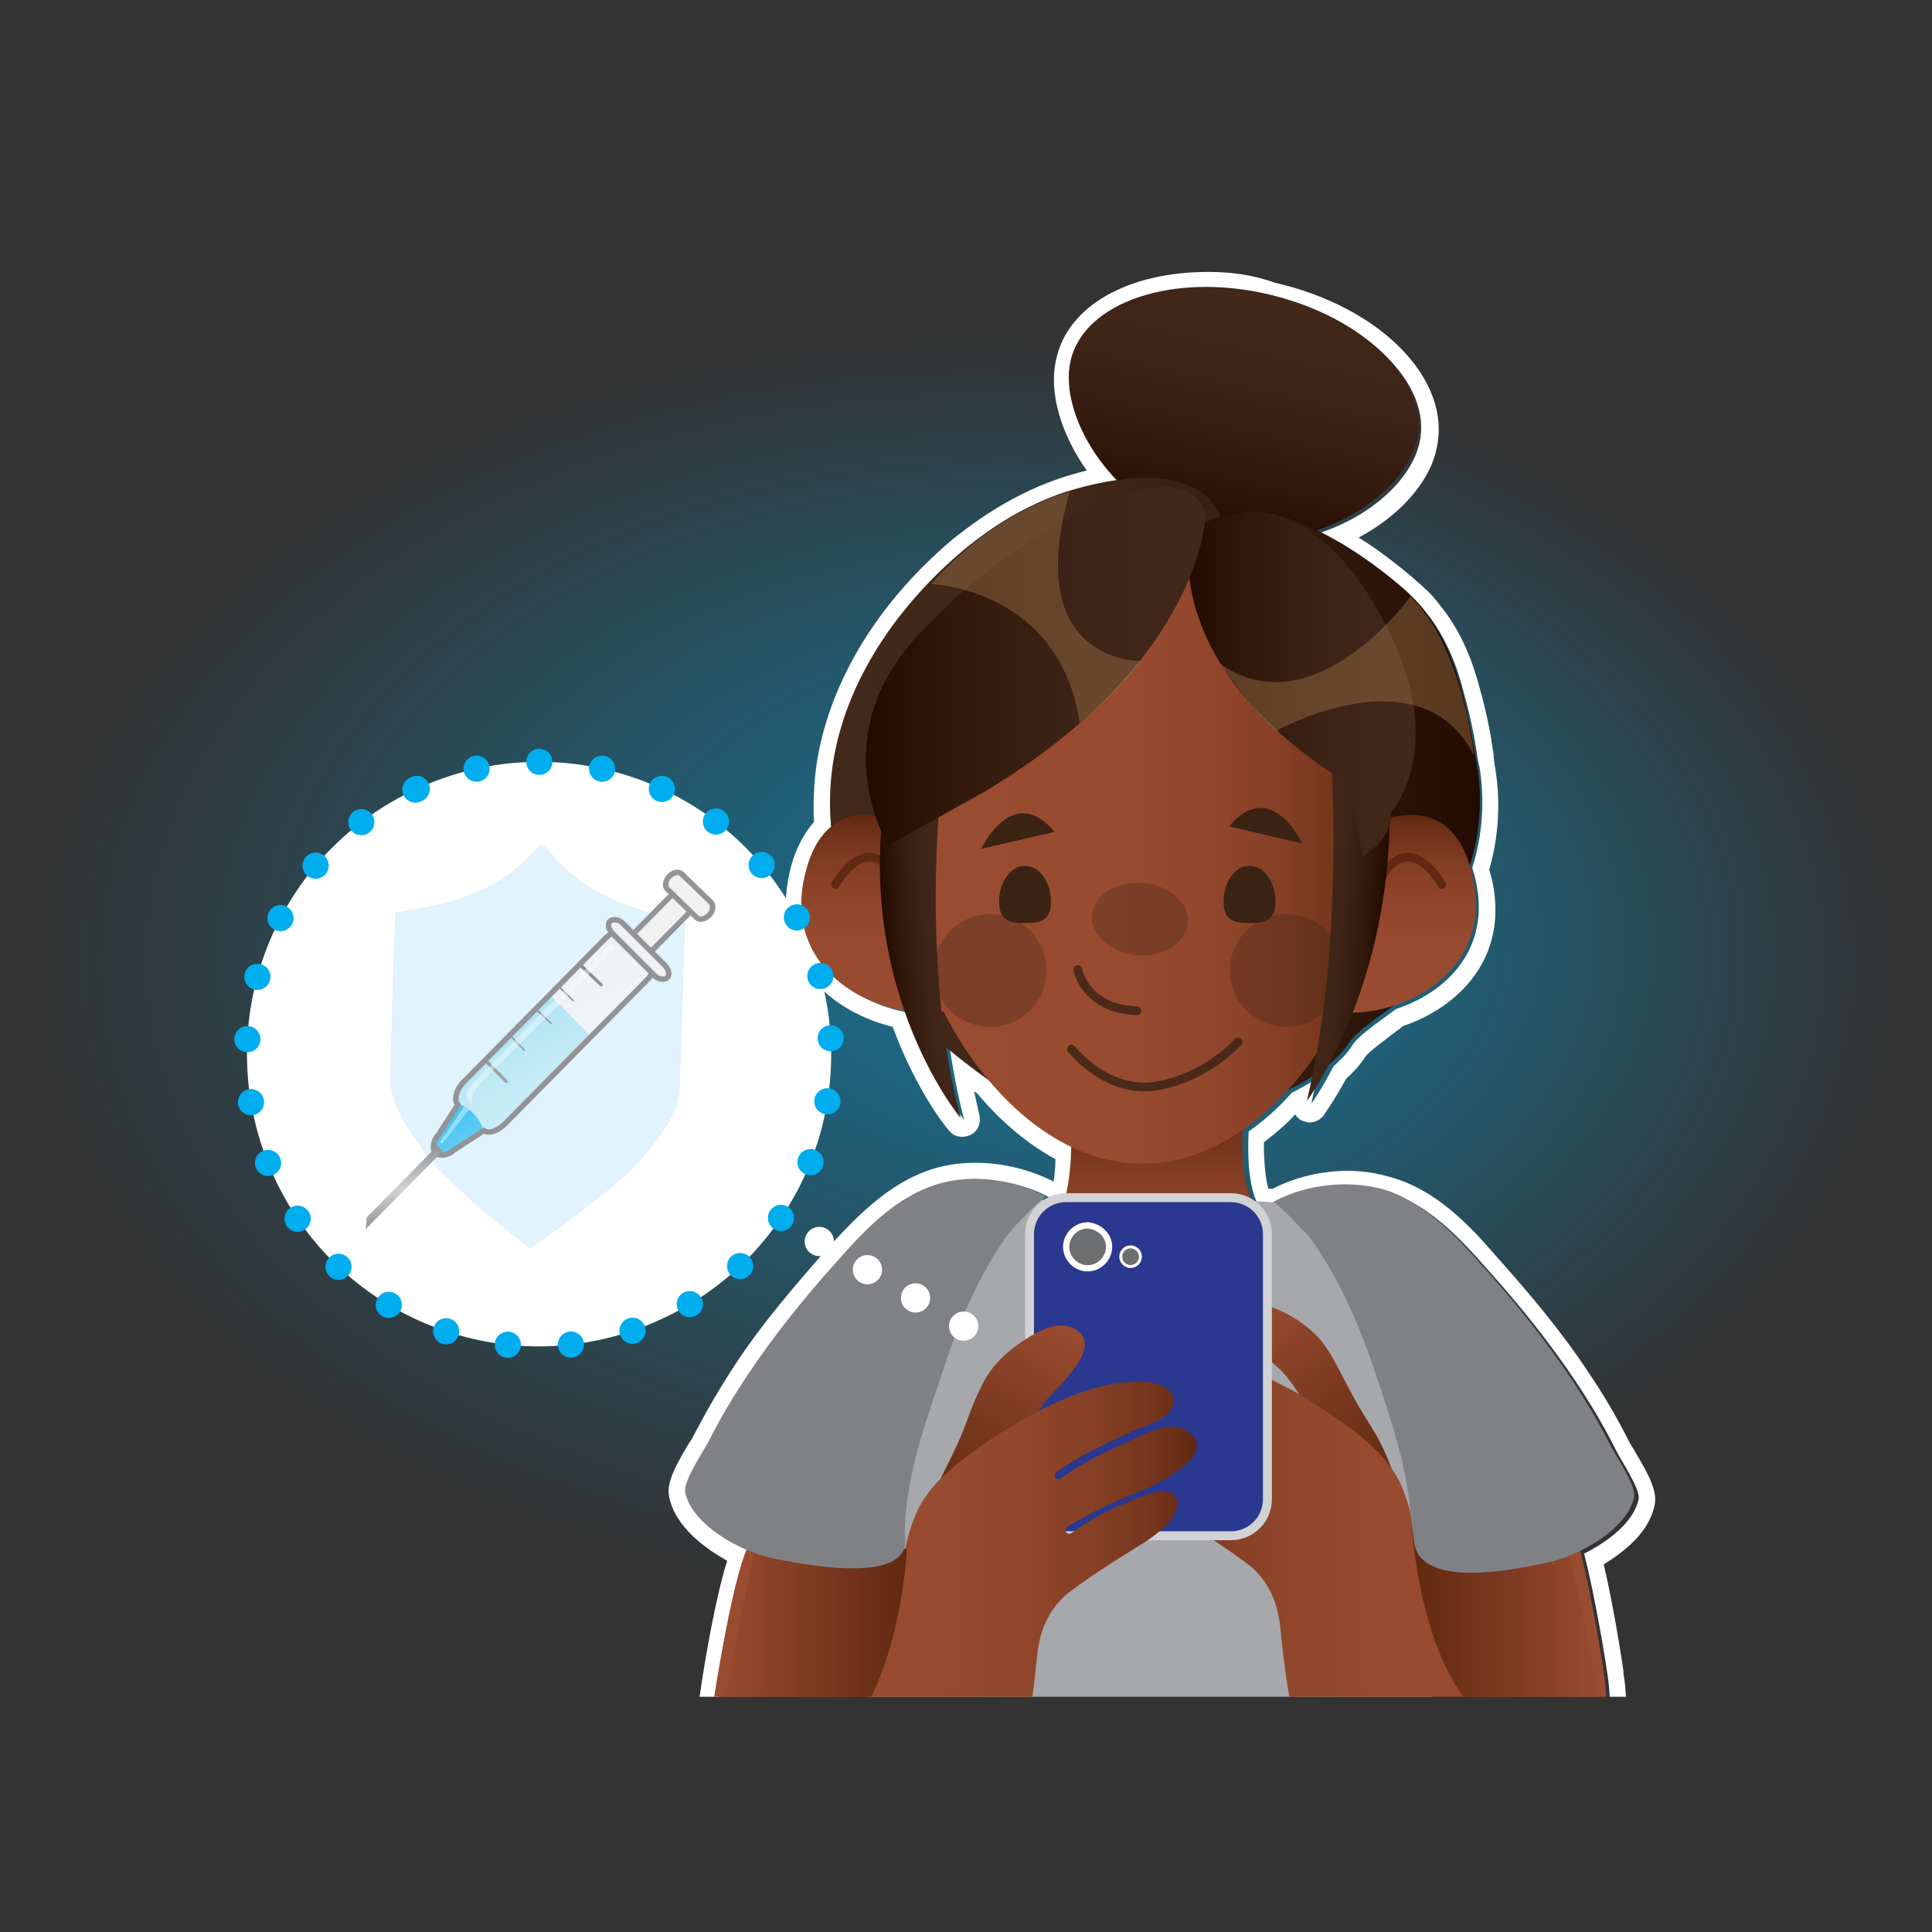 <?xml version="1.0" encoding="utf-8"?>
<!-- Generator: Adobe Illustrator 25.4.1, SVG Export Plug-In . SVG Version: 6.00 Build 0)  -->
<svg version="1.1" id="Layer_1" xmlns="http://www.w3.org/2000/svg" xmlns:xlink="http://www.w3.org/1999/xlink" x="0px" y="0px"
	 viewBox="0 0 216 216" style="enable-background:new 0 0 216 216;" xml:space="preserve">
<rect x="0" y="0" width="216" height="216" fill="#333333" stroke="none"/>
<style type="text/css">
	.st0{opacity:0.58;fill:url(#SVGID_1_);}
	.st1{fill:#FFFFFF;}
	.st2{fill:#00ADEE;}
	.st3{fill:url(#SVGID_00000134967179833903098080000011215248899445926838_);}
	.st4{fill:url(#SVGID_00000018955320897761206320000008086444835896816281_);}
	.st5{fill:url(#SVGID_00000033358315207582363060000011484225138220339361_);}
	.st6{fill:url(#SVGID_00000107582979496921017470000013415090119710718393_);}
	.st7{fill:url(#SVGID_00000004521773862142243980000002259963252953554092_);}
	.st8{fill:url(#SVGID_00000075132960039844624360000015540977378557515432_);}
	.st9{fill:none;stroke:#FFFFFF;stroke-width:2.829;stroke-miterlimit:10;}
	.st10{fill:#1B75BB;stroke:#1B75BB;stroke-width:2.979;stroke-linecap:round;stroke-miterlimit:10;}
	.st11{fill:#CCCCCC;stroke:#929497;stroke-width:1.192;stroke-linecap:round;stroke-linejoin:round;stroke-miterlimit:10;}
	.st12{fill:#666666;}
	.st13{fill:#FFFFFF;stroke:#929497;stroke-width:1.192;stroke-linecap:round;stroke-linejoin:round;stroke-miterlimit:10;}
	.st14{fill:none;stroke:#929497;stroke-width:1.787;stroke-miterlimit:10;}
	.st15{fill:none;stroke:#2B388F;stroke-width:2.383;stroke-linecap:round;stroke-linejoin:round;stroke-miterlimit:10;}
	.st16{fill:#929497;}
	.st17{opacity:0.75;fill:url(#SVGID_00000102531685836114332340000017198460035601664683_);}
	.st18{fill:#58595B;}
	.st19{clip-path:url(#SVGID_00000143609685980815277160000012246614962202655155_);fill:#E8F0C5;}
	.st20{clip-path:url(#SVGID_00000143609685980815277160000012246614962202655155_);}
	.st21{fill:#1B75BB;}
	.st22{fill:#26A9E0;}
	.st23{fill:url(#SVGID_00000101782861646015185930000006570923293541790140_);}
	.st24{fill:url(#SVGID_00000174564543216335430960000002728328655454445184_);}
	.st25{fill:url(#SVGID_00000003090509313339123240000001152796569220129964_);}
	.st26{fill:url(#SVGID_00000101792787478407465080000002181778553127416962_);}
	.st27{opacity:0.5;fill:#F37952;}
	.st28{fill:#262261;}
	.st29{fill:url(#SVGID_00000007426781376664049800000006328649189101543844_);}
	.st30{fill:none;stroke:#F16C4F;stroke-width:0.615;stroke-linecap:round;stroke-linejoin:round;stroke-miterlimit:10;}
	.st31{fill:url(#SVGID_00000082365766756198358520000018114078539076369587_);}
	.st32{fill:none;stroke:#FFFFFF;stroke-width:0.492;stroke-linecap:round;stroke-linejoin:round;stroke-miterlimit:10;}
	.st33{fill:url(#SVGID_00000078004201243682095460000001743187721555516550_);}
	.st34{fill:url(#SVGID_00000038372336169832105020000000154584970676584886_);}
	.st35{fill:#2A2D68;}
	
		.st36{opacity:0.78;clip-path:url(#SVGID_00000143609685980815277160000012246614962202655155_);fill:#FFFFFF;stroke:#A76655;stroke-width:0.436;stroke-miterlimit:10;}
	.st37{clip-path:url(#SVGID_00000112631433710456238570000008990716823504193696_);fill:#BEE6F7;}
	.st38{clip-path:url(#SVGID_00000112631433710456238570000008990716823504193696_);fill:#58595B;}
	.st39{clip-path:url(#SVGID_00000112631433710456238570000008990716823504193696_);}
	.st40{fill:url(#SVGID_00000176033383727815279720000005803641684672338869_);}
	.st41{fill:url(#SVGID_00000024698449564213946800000013023395635341069466_);}
	.st42{fill:url(#SVGID_00000008866584419147882330000006545993349890064048_);}
	.st43{opacity:0.5;fill:#754C28;}
	.st44{fill:#3B2314;}
	.st45{fill:url(#SVGID_00000165215350648380628630000014608453697371165601_);}
	.st46{fill:none;stroke:#603813;stroke-width:0.451;stroke-linecap:round;stroke-linejoin:round;stroke-miterlimit:10;}
	.st47{fill:url(#SVGID_00000176739727017810047510000005049343313927014823_);}
	.st48{opacity:0.78;fill:#FFFFFF;stroke:#603813;stroke-width:0.436;stroke-miterlimit:10;}
	.st49{clip-path:url(#SVGID_00000112631433710456238570000008990716823504193696_);fill:#D0D2D3;}
	.st50{clip-path:url(#SVGID_00000164475134191657023310000006408579103162295698_);fill:#7FC89D;}
	.st51{clip-path:url(#SVGID_00000164475134191657023310000006408579103162295698_);fill:#26A9E0;}
	.st52{clip-path:url(#SVGID_00000164475134191657023310000006408579103162295698_);fill:#FFFFFF;}
	.st53{clip-path:url(#SVGID_00000164475134191657023310000006408579103162295698_);}
	.st54{fill:url(#SVGID_00000083777690826920504450000012396335643961847220_);}
	.st55{fill:url(#SVGID_00000121983702471919566510000006647925947420468379_);}
	.st56{opacity:0.3;fill:#3B2314;}
	.st57{fill:none;stroke:#2B388F;stroke-width:0.41;stroke-linecap:round;stroke-linejoin:round;stroke-miterlimit:10;}
	
		.st58{opacity:0.78;clip-path:url(#SVGID_00000164475134191657023310000006408579103162295698_);fill:none;stroke:#3B2314;stroke-width:0.436;stroke-linecap:round;stroke-linejoin:round;stroke-miterlimit:10;}
	.st59{clip-path:url(#SVGID_00000039125523499244712490000004240397409531680418_);fill:#8398C8;}
	.st60{clip-path:url(#SVGID_00000039125523499244712490000004240397409531680418_);fill:#262261;}
	
		.st61{clip-path:url(#SVGID_00000039125523499244712490000004240397409531680418_);fill:url(#SVGID_00000083065520456481619220000014954999014896762497_);}
	
		.st62{clip-path:url(#SVGID_00000039125523499244712490000004240397409531680418_);fill:none;stroke:#F16C4F;stroke-width:0.725;stroke-linecap:round;stroke-linejoin:round;stroke-miterlimit:10;}
	.st63{clip-path:url(#SVGID_00000039125523499244712490000004240397409531680418_);fill:#929497;}
	
		.st64{clip-path:url(#SVGID_00000039125523499244712490000004240397409531680418_);fill:url(#SVGID_00000157275675980360398960000003571460121010815380_);}
	
		.st65{clip-path:url(#SVGID_00000039125523499244712490000004240397409531680418_);fill:url(#SVGID_00000074400510769104039550000015748765663980905628_);}
	.st66{opacity:0.5;clip-path:url(#SVGID_00000039125523499244712490000004240397409531680418_);fill:#F37952;}
	.st67{clip-path:url(#SVGID_00000039125523499244712490000004240397409531680418_);fill:#BBBDBF;}
	
		.st68{clip-path:url(#SVGID_00000039125523499244712490000004240397409531680418_);fill:url(#SVGID_00000169556914995491351450000004237354727334517660_);}
	
		.st69{clip-path:url(#SVGID_00000039125523499244712490000004240397409531680418_);fill:url(#SVGID_00000044176150827676214630000017309602217042956190_);}
	.st70{clip-path:url(#SVGID_00000039125523499244712490000004240397409531680418_);fill:#009345;}
	.st71{clip-path:url(#SVGID_00000039125523499244712490000004240397409531680418_);fill:#006838;}
	
		.st72{opacity:0.78;clip-path:url(#SVGID_00000039125523499244712490000004240397409531680418_);fill:none;stroke:#EE4036;stroke-width:0.436;stroke-linecap:round;stroke-linejoin:round;stroke-miterlimit:10;}
	.st73{opacity:0.58;fill:url(#SVGID_00000121251004595385224580000005692931259141172611_);}
	.st74{clip-path:url(#SVGID_00000056428184473472828660000005015507035873401513_);}
	.st75{fill:url(#SVGID_00000084488331645397477090000014595832326142839969_);}
	.st76{fill:#A6A8AB;}
	.st77{fill:url(#SVGID_00000034075914965064679360000006534714471995307196_);}
	.st78{fill:url(#SVGID_00000119823799915622801700000012138473046675914643_);}
	.st79{fill:url(#SVGID_00000088102203327587499600000011331952029170380473_);}
	.st80{fill:#2B388F;}
	.st81{fill:#D0D2D3;}
	.st82{fill:url(#SVGID_00000047044694936865826250000017659081309622513341_);}
	.st83{fill:url(#SVGID_00000099638243402244870020000010276475262032299962_);}
	.st84{fill:url(#SVGID_00000110437370348026243320000013153526281809488259_);}
	.st85{fill:none;stroke:#612911;stroke-width:0.95;stroke-linecap:round;stroke-linejoin:round;stroke-miterlimit:10;}
	.st86{fill:url(#SVGID_00000087406487568351063400000006439353893133610164_);}
	.st87{fill:url(#SVGID_00000136382849794244965910000012522528421510029728_);}
	
		.st88{opacity:0.83;fill:none;stroke:#3B2314;stroke-width:0.976;stroke-linecap:round;stroke-linejoin:round;stroke-miterlimit:10;}
	.st89{fill:url(#SVGID_00000140699006349886448080000011632151317338871716_);}
	.st90{fill:url(#SVGID_00000129166589648589616320000008416303178361585320_);}
	.st91{fill:url(#SVGID_00000040568392626561420580000000777084546269512067_);}
	.st92{opacity:0.4;fill:#A87C4F;}
	.st93{fill:url(#SVGID_00000034052148486163454280000002009951715291794618_);}
	.st94{fill:#6D6E70;stroke:#FFFFFF;stroke-width:0.697;stroke-linecap:round;stroke-linejoin:round;stroke-miterlimit:10;}
	.st95{fill:#6D6E70;stroke:#FFFFFF;stroke-width:0.33;stroke-linecap:round;stroke-linejoin:round;stroke-miterlimit:10;}
	.st96{fill:url(#SVGID_00000016042056770257554280000004563765872512101284_);}
	.st97{fill:url(#SVGID_00000169531400316312248210000007183606749239429053_);}
	.st98{fill:url(#SVGID_00000082364402572171651320000009367234366627493004_);}
	.st99{fill:#808184;}
	.st100{fill:none;stroke:#00ADEE;stroke-width:2.927;stroke-linecap:round;stroke-linejoin:round;stroke-dasharray:0,7.071;}
	
		.st101{fill:none;stroke:#FFFFFF;stroke-width:3.269;stroke-linecap:round;stroke-linejoin:round;stroke-miterlimit:10;stroke-dasharray:0,6.236;}
	.st102{fill:#E1F3FC;}
	.st103{fill:#00BFF2;}
	.st104{opacity:0.7;fill:#F1F1F2;}
	.st105{fill:none;stroke:#808184;stroke-width:0.363;stroke-linecap:round;stroke-linejoin:round;stroke-miterlimit:10;}
	.st106{fill:none;stroke:#808184;stroke-width:0.168;stroke-linecap:round;stroke-linejoin:round;stroke-miterlimit:10;}
	.st107{opacity:0.4;fill:url(#SVGID_00000096761172198500056950000015438689413087161503_);}
	.st108{fill:none;stroke:#929497;stroke-width:0.613;stroke-linecap:round;stroke-linejoin:round;stroke-miterlimit:10;}
	.st109{fill:#F1F1F2;stroke:#929497;stroke-width:0.613;stroke-linecap:round;stroke-linejoin:round;stroke-miterlimit:10;}
	.st110{opacity:0.4;fill:#FFFFFF;}
	.st111{fill:url(#SVGID_00000112607157521745838740000003982866626004000946_);}
</style>
<g>
	
		<radialGradient id="SVGID_1_" cx="-41.098" cy="340.791" r="72.668" fx="-26.928" fy="333.871" gradientTransform="matrix(1.441 0 0 0.971 167.217 -222.882)" gradientUnits="userSpaceOnUse">
		<stop  offset="0" style="stop-color:#00ADEE"/>
		<stop  offset="1" style="stop-color:#00ADEE;stop-opacity:0"/>
	</radialGradient>
	<ellipse class="st0" cx="108" cy="108.2" rx="104.7" ry="70.6"/>
	<g>
		<g>
			<defs>
				<rect id="SVGID_00000079487090129846380710000018200737425666441627_" x="37.5" y="26.2" width="168.3" height="163.5"/>
			</defs>
			<clipPath id="SVGID_00000023969678837978590510000009963843737157362351_">
				<use xlink:href="#SVGID_00000079487090129846380710000018200737425666441627_"  style="overflow:visible;"/>
			</clipPath>
			<g style="clip-path:url(#SVGID_00000023969678837978590510000009963843737157362351_);">
				<path class="st1" d="M135.1,32.4c2.2,0,4.6,0.3,7,0.8c10.7,2.5,18.1,9.8,16.6,16.3c-0.9,4.1-5.4,8.2-11.2,10.1
					c3.5,1.7,6.7,4,9.5,6.4c0.4,0.3,0.7,0.7,1.1,1l0,0c0.6,0.5,1.1,1.2,1.6,1.8c2,2.6,3.2,5.6,4,8.8c1.1,3.9,1.5,7.2,1.5,7.2l0,0
					c0.1,0.3,0.1,0.6,0.2,0.9c0.6,3.6,0.4,7.6-0.8,11.3c0.1,0.5,0.3,0.9,0.4,1.5c1.7,7.7-3.4,12.5-8.9,14.3c-2,1.5-4.3,3-5,4.2
					c-0.5,0.8-1.2,1.5-2,2.2c-1.4,2.7-2.5,4.2-2.5,4.2c0.2-0.9,0.4-1.8,0.6-2.8c-0.9,0.6-1.9,1.1-2.8,1.6c-1.5,1.7-3.1,3.1-4.8,4.3
					c-0.2,4.2,0.3,6.7,1,8.1c0.8,0,1.5,0.1,2.3,0.1c2.4-1.3,5.2-2,8-2c1.7,0,3.5,0.3,5,0.8c4.2,1.6,7.4,5,10.3,8.3
					c3.6,4,7,8.2,10,12.7c1.6,2.4,3.1,4.9,4.4,7.5c0.5,1.1,2.8,4.4,2.6,5.6c-0.5,2.5-3.3,4.7-6.1,6.1c1.3,5,2.5,12.6,2.6,13.4
					c1.1,7-0.7,15.2-7.3,18.9c-3,1.7-6.5,2.6-10,2.6c-3.3,0-6.5-0.8-9.3-2.6c-0.5-0.3-1-0.7-1.5-1.1c-5.7,3-12.7,3.1-19,3.7
					c-3.9,0.4-7.9,0.6-11.8,0.7c-0.3,0-0.6,0-0.9,0c-4.3,0-10.3-0.6-11.9-0.6c-0.2,0-0.3,0-0.4,0c0,0,0,0-0.1,0c0,0-0.1,0-0.1,0
					c-0.2,0.1-0.3,0.2-0.5,0.3c-2.7,1.8-6,2.6-9.3,2.6c-3.5,0-7.1-0.9-10-2.6c-6.6-3.6-8.4-11.8-7.3-18.9c0.2-1.1,2-13,3.7-16.8
					c-3.1-1.3-6.5-3.7-7-6.5c-0.2-1.2,2-4.5,2.6-5.6c1.3-2.6,2.8-5.1,4.4-7.5c3-4.5,6.4-8.7,10-12.7c2.9-3.3,6.1-6.7,10.3-8.3
					c1.6-0.6,3.3-0.9,5-0.8c2.8,0,5.7,0.7,8.1,2c0,0,0,0,0,0c-0.1,0-0.3,0.2-0.6,0.4c0.2,0,0.3,0,0.5,0c1.1,0,1.9,0.1,2.2,0.2
					c0.5-2.1,0.7-4.2,0.7-6.1c-3.4-1.6-6.6-4.2-9.4-7.5c-1.5-1.1-3.2-2.4-4.6-3.6c0.4,2.6,0.9,5.3,1.6,7.9c0,0-3.6-4.3-6.3-12
					c-6.3-1.1-13-6.1-11.2-14.8c0.6-2.8,1.7-4.6,2.9-5.7c-0.2-2.3-0.1-4.6,0.2-6.9c1.4-9.5,7.3-17.9,14.5-23.9
					c3.5-2.9,7.2-5.1,11.5-6.6c0.9-0.3,3.1-1,5.7-1.4c-4-4.2-6-9.5-5.1-13.4C121.1,35.5,127.4,32.4,135.1,32.4 M135.1,30.4
					C135.1,30.4,135.1,30.4,135.1,30.4c-9,0-15.7,3.8-17,9.7c-0.9,3.7,0.5,8.4,3.4,12.5c-1.2,0.3-2.1,0.6-2.8,0.8
					c-4.4,1.5-8.2,3.7-12.2,6.9c-8.4,7.1-13.8,16-15.2,25.1c-0.3,2.1-0.4,4.3-0.3,6.5c-1.3,1.5-2.3,3.5-2.8,6
					c-0.8,3.9-0.2,7.5,1.8,10.5c2.1,3.1,5.7,5.4,9.8,6.4c2.7,7.3,6.1,11.4,6.3,11.6c0.4,0.5,0.9,0.7,1.5,0.7c0.3,0,0.6-0.1,0.9-0.2
					c0.8-0.4,1.2-1.3,1-2.2c-0.2-0.9-0.4-1.8-0.6-2.7c0.1,0.1,0.3,0.2,0.4,0.3c2.7,3.2,5.6,5.6,8.7,7.3c0,0.9-0.1,1.7-0.2,2.5
					c-2.6-1.3-5.6-2.1-8.7-2.1c-2,0-3.9,0.3-5.7,1c-4.8,1.8-8.4,5.9-11.1,8.8c-3.2,3.7-7,8-10.2,12.9c-1.7,2.6-3.2,5.2-4.5,7.7
					c-0.1,0.2-0.3,0.6-0.6,1c-1.5,2.5-2.5,4.4-2.2,5.9c0.7,3.5,4.2,5.9,6.5,7.2c-1.3,4.1-2.5,11.1-3.1,15.3l0,0.2
					c-1.1,6.9,0.4,16.5,8.3,20.9c3.3,1.8,7.2,2.8,11,2.8c3.8,0,7.4-1,10.3-2.9c0,0,0,0,0.1,0c0.6,0,1.8,0.1,3.2,0.2
					c2.5,0.2,5.9,0.4,8.6,0.4c0.3,0,0.6,0,1,0c3.8-0.1,7.9-0.3,12-0.7c0.9-0.1,1.9-0.2,2.9-0.2c5.3-0.4,10.8-0.9,15.7-3.1
					c0.2,0.2,0.4,0.3,0.6,0.4c2.9,1.9,6.5,2.9,10.3,2.9c3.8,0,7.7-1,11-2.8c7.9-4.4,9.4-14,8.3-20.9l0-0.2
					c-0.7-4.7-1.5-8.9-2.2-11.9c2.1-1.3,5.1-3.5,5.7-6.7c0.3-1.5-0.7-3.4-2.2-5.9c-0.2-0.4-0.5-0.8-0.6-1c-1.3-2.6-2.8-5.2-4.5-7.7
					c-3.2-4.9-7-9.3-10.2-12.9c-2.6-3-6.2-7.1-11.1-8.8c-1.7-0.6-3.7-1-5.7-1c-2.9,0-5.9,0.7-8.4,2c-0.2,0-0.3,0-0.5,0
					c-0.3-1.1-0.5-2.8-0.5-5.2c1.2-0.9,2.4-1.9,3.5-3.1c0.2,0.3,0.5,0.6,0.8,0.7c0.3,0.1,0.6,0.2,0.8,0.2c0.6,0,1.2-0.3,1.6-0.8
					c0-0.1,1.1-1.5,2.5-4.1c0.9-0.8,1.6-1.6,2.1-2.4c0.4-0.6,2.2-1.9,3.5-2.9c0.3-0.2,0.5-0.4,0.8-0.6c5.9-2,11.9-7.4,9.9-16.4
					c-0.1-0.3-0.2-0.7-0.3-1.1c1.1-3.8,1.3-7.8,0.6-11.7l-0.1-0.8l0-0.1l0,0c0-0.5-0.2-1.2-0.3-2.1c-0.2-1.2-0.6-3.2-1.2-5.3
					c-1-3.9-2.4-6.9-4.4-9.4c-0.6-0.8-1.2-1.5-1.8-2c0,0,0,0,0,0c-0.4-0.4-0.8-0.7-1.1-1c-2.1-1.8-4.2-3.4-6.3-4.7
					c4.5-2.4,7.9-6.1,8.7-9.9c1.8-7.7-6.2-15.9-18.1-18.6C140,30.7,137.5,30.4,135.1,30.4L135.1,30.4z"/>
			</g>
			<g style="clip-path:url(#SVGID_00000023969678837978590510000009963843737157362351_);">
				
					<linearGradient id="SVGID_00000050635779963560984680000015547829272902473908_" gradientUnits="userSpaceOnUse" x1="138.629" y1="243.312" x2="133.618" y2="196.075" gradientTransform="matrix(0.994 0.105 -0.105 0.994 15.956 -98.386)">
					<stop  offset="0" style="stop-color:#9A4C30"/>
					<stop  offset="0.298" style="stop-color:#984B2F"/>
					<stop  offset="0.448" style="stop-color:#90462B"/>
					<stop  offset="0.565" style="stop-color:#833E23"/>
					<stop  offset="0.664" style="stop-color:#703219"/>
					<stop  offset="0.723" style="stop-color:#612911"/>
				</linearGradient>
				<path style="fill:url(#SVGID_00000050635779963560984680000015547829272902473908_);" d="M119.3,122c0,0,2.3,11.9-3.3,18.5
					c0,0-4.4,4,0.3,17.6l25.1-22c0,0-6-2.8,0.6-25.5L119.3,122z"/>
				<path class="st76" d="M107.2,208.6c0.6-0.2,8.4,0.7,13.1,0.6c3.9-0.1,7.9-0.4,11.8-0.7c7-0.7,14.8-0.7,20.8-4.8
					c0.6-0.4,1.2-0.9,1.8-1.5c0.4-0.4,1.3-1.1,1.6-1.7c0,0,27-65.3-16.3-66.2c0,0-4.2,11.4-12.7,10.8c-8.5-0.5-8.1-10.8-8.1-10.8
					s-28.4-6-23,48.6c0.5,5.3,1.1,10.7,2.5,15.8c0.7,2.5,1.3,5.7,2.9,7.9C103,208.6,107.2,208.7,107.2,208.6z"/>
				
					<linearGradient id="SVGID_00000072972750897075154460000010851726173018561714_" gradientUnits="userSpaceOnUse" x1="472.953" y1="1008.276" x2="498.11" y2="1008.276" gradientTransform="matrix(0.608 0.794 -0.794 0.608 653.248 -842.521)">
					<stop  offset="0" style="stop-color:#9A4C30"/>
					<stop  offset="0.541" style="stop-color:#79381E"/>
					<stop  offset="1" style="stop-color:#612911"/>
				</linearGradient>
				<path style="fill:url(#SVGID_00000072972750897075154460000010851726173018561714_);" d="M155.8,165.5c0.2-0.9-1.5-4.3-1.9-5
					c-1-1.7-2.1-3.3-3-5.1c-1-1.8-1.8-3.7-3.1-5.4c-1.1-1.3-2.4-2.3-3.9-3.1c-1.2-0.6-3-1.5-4.3-0.7c-2.8,2,2.7,6,3.8,7.2
					c1.5,1.7,2.5,3.4,3.3,5.4c0.5,1.3,1.2,3.7,2.4,4.5c1.2,0.8,3.3,0.6,3.3-1.2L155.8,165.5z"/>
				
					<linearGradient id="SVGID_00000094578029699179264510000015740746797273183630_" gradientUnits="userSpaceOnUse" x1="1654.736" y1="179.902" x2="1708.938" y2="179.902" gradientTransform="matrix(-1 0 0 1 1834.215 0)">
					<stop  offset="0" style="stop-color:#9A4C30"/>
					<stop  offset="0.457" style="stop-color:#984B2F"/>
					<stop  offset="0.651" style="stop-color:#91462B"/>
					<stop  offset="0.797" style="stop-color:#843F24"/>
					<stop  offset="0.916" style="stop-color:#73341B"/>
					<stop  offset="1" style="stop-color:#612911"/>
				</linearGradient>
				<path style="fill:url(#SVGID_00000094578029699179264510000015740746797273183630_);" d="M133.3,164.3c-1.7-0.7-3.5-1.4-5-2.4
					c-1.1-0.7-3.1-2-3-3.5c0.1-1.2,1.7-2.1,2.8-2c2.1,0.1,4.3,1.5,6.2,2.3c2.2,1,4.3,2.1,6.2,3.5c0.2,0.1,0.5,0.1,0.6-0.1
					c0.1-0.2,0.1-0.5-0.1-0.6c-0.9-0.7-2-1.3-3-1.9c-1.8-1-3.8-1.9-5.7-2.8c-1.5-0.6-3.6-1.1-4.3-2.7c-0.8-1.8,1.8-2.7,3.1-2.7
					c4.5-0.2,8.8,1.6,12.7,3.7c0.7,0.3,1.3,0.7,2,1.1c2.7,1.7,5.5,3.5,7.8,5.7c1.1,1,2.1,2.3,2.8,3.6c0.7,1.5,1.2,3,1.5,4.6
					c4.9-0.3,16.8-1.1,16.8-1.1c1.8-0.1,4.4,16.6,4.6,17.9c1.1,7-0.7,15.2-7.3,18.9c-5.8,3.2-13.7,3.6-19.3,0
					c-7.5-4.9-8.7-15.5-9.6-24.2c-0.3-2.4-1.2-4.7-3.3-6.5c-2.2-1.7-4.7-3.3-7.1-4.8c-1.6-1-5.4-3.1-5.2-5.5
					c0.1-0.9,0.9-1.2,2.1-1.2c0,0,0.1,0.1,0.2,0.1c0.1,0,5.7,1.7,9.5,4.6c0.2,0.1,0.5,0.1,0.6-0.1c0.1-0.2,0.1-0.5-0.1-0.6
					C137.7,166.3,135.5,165.2,133.3,164.3z"/>
				
					<linearGradient id="SVGID_00000145049617454744170770000004779446573252117140_" gradientUnits="userSpaceOnUse" x1="1654.938" y1="181.702" x2="1676.434" y2="181.702" gradientTransform="matrix(-1 0 0 1 1834.215 0)">
					<stop  offset="0" style="stop-color:#9A4C30"/>
					<stop  offset="1" style="stop-color:#612911"/>
				</linearGradient>
				<path style="fill:url(#SVGID_00000145049617454744170770000004779446573252117140_);" d="M157.8,170.1c0,0,1.6,32.8,21.5,22
					l-4.7-23.1L157.8,170.1z"/>
				<g>
					<path class="st80" d="M119.2,171.6c-2.2,0-4.1-1.8-4.1-4.1V138c0-2.2,1.8-4.1,4.1-4.1h18.4c2.2,0,4.1,1.8,4.1,4.1v29.6
						c0,2.2-1.8,4.1-4.1,4.1H119.2z"/>
					<path class="st81" d="M137.6,134.4c2,0,3.6,1.6,3.6,3.6v29.6c0,2-1.6,3.6-3.6,3.6h-18.4c-2,0-3.6-1.6-3.6-3.6V138
						c0-2,1.6-3.6,3.6-3.6H137.6 M137.6,133.4h-18.4c-2.5,0-4.6,2-4.6,4.6v29.6c0,2.5,2,4.6,4.6,4.6h18.4c2.5,0,4.6-2,4.6-4.6V138
						C142.2,135.4,140.1,133.4,137.6,133.4L137.6,133.4z"/>
				</g>
				<g>
					
						<linearGradient id="SVGID_00000041272896016462233680000005052186882090262165_" gradientUnits="userSpaceOnUse" x1="187.226" y1="143.551" x2="187.226" y2="115.82" gradientTransform="matrix(1.216 0.279 -0.224 0.975 -59.979 -132.289)">
						<stop  offset="0" style="stop-color:#230B00"/>
						<stop  offset="0.277" style="stop-color:#32190C"/>
						<stop  offset="0.63" style="stop-color:#3D2416"/>
						<stop  offset="1" style="stop-color:#412819"/>
					</linearGradient>
					<path style="fill:url(#SVGID_00000041272896016462233680000005052186882090262165_);" d="M158.4,49.2
						c-1.5,6.5-12.1,13.2-22.8,10.7c-10.7-2.5-17.4-13.1-15.9-19.6c1.5-6.5,11.4-9.9,22.1-7.4C152.5,35.4,159.9,42.7,158.4,49.2z"/>
					
						<linearGradient id="SVGID_00000096023150998843872390000006248244227061815979_" gradientUnits="userSpaceOnUse" x1="92.74" y1="89.231" x2="165.363" y2="89.231">
						<stop  offset="0" style="stop-color:#42291A"/>
						<stop  offset="0.389" style="stop-color:#3F2617"/>
						<stop  offset="0.701" style="stop-color:#351C0F"/>
						<stop  offset="0.986" style="stop-color:#240C01"/>
						<stop  offset="1" style="stop-color:#230B00"/>
					</linearGradient>
					<path style="fill:url(#SVGID_00000096023150998843872390000006248244227061815979_);" d="M136.5,57.8c-3-7.2-15.1-3.5-17.4-2.8
						c-4.4,1.5-8,3.7-11.5,6.6c-7.2,6.1-13.1,14.5-14.5,23.9c-0.7,4.8-0.2,9.6,1.4,14.2c1.8,5.1,5.6,8.9,7.7,13.7
						c0.9,2.1,9,8,12,9.9c2.6,1.7,4,1.4,7.1,1.4c4,0,8.2,0.5,12.1,0.2c2.1-0.2,4.7-2,6.8-1.9c1.9,0.1,8.4-2.9,10.6-6.4
						c1.3-2,7.2-5.2,8.3-7.2c1.2-2.3-1.8-2.1,0-3.9c5.4-5.4,7.2-13.4,6-20.1c-1.3-7.5-2.5-14.7-8.3-19.7c-4.1-3.5-9.2-6.9-14.4-8.2
						C140.3,57,138.4,57.4,136.5,57.8c-1.5,0.3,0.1,1.5-1.5,1.2"/>
					
						<linearGradient id="SVGID_00000072977815897725989100000004219922323355272125_" gradientUnits="userSpaceOnUse" x1="288.262" y1="113.224" x2="288.262" y2="91.09" gradientTransform="matrix(-1 0 0 1 445.027 0)">
						<stop  offset="0" style="stop-color:#9A4C30"/>
						<stop  offset="0.365" style="stop-color:#974A2F"/>
						<stop  offset="0.586" style="stop-color:#8F452A"/>
						<stop  offset="0.769" style="stop-color:#813C22"/>
						<stop  offset="0.929" style="stop-color:#6D3017"/>
						<stop  offset="1" style="stop-color:#612911"/>
					</linearGradient>
					<path style="fill:url(#SVGID_00000072977815897725989100000004219922323355272125_);" d="M148.6,113
						c6.7,1.4,18.5-3.6,16.1-14.8c-2.4-11.2-11.7-5.8-11.7-5.8"/>
					<path class="st85" d="M161.2,98.9c0,0-3.8-6.9-7.2,0"/>
					<g>
						
							<linearGradient id="SVGID_00000124147523497584563880000016237781092240664497_" gradientUnits="userSpaceOnUse" x1="448.667" y1="113.224" x2="448.667" y2="91.09" gradientTransform="matrix(1 0 0 1 -350.848 0)">
							<stop  offset="0" style="stop-color:#9A4C30"/>
							<stop  offset="0.365" style="stop-color:#974A2F"/>
							<stop  offset="0.586" style="stop-color:#8F452A"/>
							<stop  offset="0.769" style="stop-color:#813C22"/>
							<stop  offset="0.929" style="stop-color:#6D3017"/>
							<stop  offset="1" style="stop-color:#612911"/>
						</linearGradient>
						<path style="fill:url(#SVGID_00000124147523497584563880000016237781092240664497_);" d="M106,113
							c-6.7,1.4-18.5-3.6-16.1-14.8c2.4-11.2,11.7-5.8,11.7-5.8"/>
						<path class="st85" d="M93.4,98.9c0,0,3.8-6.9,7.2,0"/>
					</g>
					
						<linearGradient id="SVGID_00000025444882493558063570000016710960043771001008_" gradientUnits="userSpaceOnUse" x1="100.082" y1="93.684" x2="154.861" y2="93.684">
						<stop  offset="0" style="stop-color:#9A4C30"/>
						<stop  offset="0.457" style="stop-color:#984B2F"/>
						<stop  offset="0.651" style="stop-color:#91462B"/>
						<stop  offset="0.797" style="stop-color:#843F24"/>
						<stop  offset="0.916" style="stop-color:#73341B"/>
						<stop  offset="1" style="stop-color:#612911"/>
					</linearGradient>
					<path style="fill:url(#SVGID_00000025444882493558063570000016710960043771001008_);" d="M154.9,92.3c0,19-12.5,37.8-27.2,37.8
						c-14.8,0-27.5-19.5-27.5-38.5c0-19,12-34.3,26.7-34.3C141.5,57.3,154.9,73.4,154.9,92.3z"/>
					<path class="st44" d="M136.8,100.8c0,2.2,1.3,2.4,2.9,2.4c1.6,0,2.9-0.2,2.9-2.4c0-2.2-1.3-4-2.9-4
						C138.1,96.8,136.8,98.6,136.8,100.8z"/>
					<path class="st44" d="M145.6,94.3c0,0-3.5-7.5-8.2-1.9"/>
					<path class="st44" d="M117.5,100.8c0,2.2-1.3,2.4-2.9,2.4c-1.6,0-2.9-0.2-2.9-2.4c0-2.2,1.3-4,2.9-4
						C116.2,96.8,117.5,98.6,117.5,100.8z"/>
					<path class="st44" d="M109.7,94.9c0,0,3.5-7.5,8.2-1.9"/>
					<path class="st56" d="M137.5,108.5c0,3.5,2.8,6.3,6.3,6.3c3.5,0,6.3-2.8,6.3-6.3c0-3.5-2.8-6.3-6.3-6.3
						C140.4,102.2,137.5,105,137.5,108.5z"/>
					<path class="st56" d="M132.8,103.2c-0.2,2.2-2.7,3.9-5.7,3.6c-2.9-0.3-5.2-2.3-5-4.5c0.2-2.2,2.7-3.8,5.7-3.6
						C130.8,99,133,101,132.8,103.2z"/>
					<path class="st56" d="M104.4,108.5c0,3.5,2.8,6.3,6.3,6.3c3.5,0,6.3-2.8,6.3-6.3c0-3.5-2.8-6.3-6.3-6.3
						C107.3,102.2,104.4,105,104.4,108.5z"/>
					<path class="st88" d="M119.8,117.3c0,0,4,5.1,9.6,4.1c5.6-1,9-4.9,9-4.9"/>
					<path class="st88" d="M120.5,108.4c0,0,0.8,4.4,6.6,4.6"/>
					
						<linearGradient id="SVGID_00000074426828581270717660000002459960425023613119_" gradientUnits="userSpaceOnUse" x1="127.152" y1="100.629" x2="134.297" y2="100.629" gradientTransform="matrix(0.998 -7.000086e-02 7.000086e-02 0.998 -35.009 13.996)">
						<stop  offset="0" style="stop-color:#230B00"/>
						<stop  offset="0.277" style="stop-color:#32190C"/>
						<stop  offset="0.63" style="stop-color:#3D2416"/>
						<stop  offset="1" style="stop-color:#412819"/>
					</linearGradient>
					<path style="fill:url(#SVGID_00000074426828581270717660000002459960425023613119_);" d="M105,90.5c0,0-1.8,18.8,2.4,34.5
						c0,0-13-15.5-7.8-39.7L105,90.5z"/>
					
						<linearGradient id="SVGID_00000053518834823916467460000001194800459370392253_" gradientUnits="userSpaceOnUse" x1="244.072" y1="150.033" x2="251.218" y2="150.033" gradientTransform="matrix(-0.998 -7.000092e-02 -7.857971e-02 1.12 410.092 -49.827)">
						<stop  offset="0" style="stop-color:#230B00"/>
						<stop  offset="0.277" style="stop-color:#32190C"/>
						<stop  offset="0.63" style="stop-color:#3D2416"/>
						<stop  offset="1" style="stop-color:#412819"/>
					</linearGradient>
					<path style="fill:url(#SVGID_00000053518834823916467460000001194800459370392253_);" d="M148.8,84.3c0,0,1.6,21-2.7,38.8
						c0,0,13.2-17.5,8.1-44.6L148.8,84.3z"/>
					
						<linearGradient id="SVGID_00000172438288186653506550000007496922645983093944_" gradientUnits="userSpaceOnUse" x1="132.824" y1="76.551" x2="158.255" y2="76.551">
						<stop  offset="0" style="stop-color:#230B00"/>
						<stop  offset="0.277" style="stop-color:#32190C"/>
						<stop  offset="0.63" style="stop-color:#3D2416"/>
						<stop  offset="1" style="stop-color:#412819"/>
					</linearGradient>
					<path style="fill:url(#SVGID_00000172438288186653506550000007496922645983093944_);" d="M151,87.8l1.3,8c0,0,3.6-2.1,3.2-5
						c0,0,7.4-7.9-2-23.5c-9.4-15.7-20.3-8.1-20.3-8.1S128.8,74.1,151,87.8z"/>
					<path class="st92" d="M157.7,66.7c0,0-10.8,14.9-21.3,7.5c0,0,3.9,5.6,6.3,7.5c0,0,16.2-9,22.1,2.8
						C164.8,84.4,163.5,72.2,157.7,66.7z"/>
					
						<linearGradient id="SVGID_00000170239182306804411030000016848662152803658681_" gradientUnits="userSpaceOnUse" x1="96.787" y1="74.477" x2="134.766" y2="74.477">
						<stop  offset="0" style="stop-color:#230B00"/>
						<stop  offset="0.277" style="stop-color:#32190C"/>
						<stop  offset="0.63" style="stop-color:#3D2416"/>
						<stop  offset="1" style="stop-color:#412819"/>
					</linearGradient>
					<path style="fill:url(#SVGID_00000170239182306804411030000016848662152803658681_);" d="M134.8,57.5c0,0-0.2,16.3-24.7,31
						l-10.8,6c0,0-7.2-11.7,2.9-23C112.2,60.2,132,48.8,134.8,57.5z"/>
					<path class="st92" d="M127.6,73.9c0,0-13.5,0.4-8-18.9c0,0-8,1.8-15.5,10.3c0,0,14.4,0.5,16.6,15.5
						C120.8,80.9,124.6,77.7,127.6,73.9z"/>
				</g>
				<path class="st94" d="M124,139.4c0,1.3-1.1,2.4-2.4,2.4c-1.3,0-2.4-1.1-2.4-2.4c0-1.3,1.1-2.4,2.4-2.4
					C122.9,137.1,124,138.1,124,139.4z"/>
				<path class="st95" d="M127.5,140.5c0,0.6-0.5,1.1-1.1,1.1c-0.6,0-1.1-0.5-1.1-1.1c0-0.6,0.5-1.1,1.1-1.1
					C127,139.4,127.5,139.9,127.5,140.5z"/>
				
					<linearGradient id="SVGID_00000175293547209610739880000014530162220338825913_" gradientUnits="userSpaceOnUse" x1="1284.447" y1="-138.703" x2="1307.88" y2="-138.703" gradientTransform="matrix(-0.602 0.949 1.128 0.582 1048.316 -990.546)">
					<stop  offset="0" style="stop-color:#9A4C30"/>
					<stop  offset="0.541" style="stop-color:#79381E"/>
					<stop  offset="1" style="stop-color:#612911"/>
				</linearGradient>
				<path style="fill:url(#SVGID_00000175293547209610739880000014530162220338825913_);" d="M103.6,169.5c-0.5-0.9,0.9-2.9,1.3-3.6
					c0.9-2,2-3.9,2.8-6c0.8-2.1,1.6-4.4,2.8-6.3c1.1-1.6,2.5-2.8,4.2-3.9c1.3-0.8,3.5-2.1,5.3-1.2c3.9,1.9-2.2,6.9-3.3,8.4
					c-1.5,2.1-2.4,4-3.1,6.4c-0.4,1.4-0.8,4.2-2.1,5.3c-1.3,1-4.1,1-4.5-1L103.6,169.5z"/>
				
					<linearGradient id="SVGID_00000028325396643985541190000009862134896569101443_" gradientUnits="userSpaceOnUse" x1="79.661" y1="183.017" x2="133.863" y2="183.017">
					<stop  offset="0" style="stop-color:#9A4C30"/>
					<stop  offset="0.457" style="stop-color:#984B2F"/>
					<stop  offset="0.651" style="stop-color:#91462B"/>
					<stop  offset="0.797" style="stop-color:#843F24"/>
					<stop  offset="0.916" style="stop-color:#73341B"/>
					<stop  offset="1" style="stop-color:#612911"/>
				</linearGradient>
				<path style="fill:url(#SVGID_00000028325396643985541190000009862134896569101443_);" d="M125.8,167.4c1.7-0.7,3.5-1.4,5-2.4
					c1.1-0.7,3.1-2,3-3.5c-0.1-1.2-1.7-2.1-2.8-2c-2.1,0.1-4.3,1.5-6.2,2.3c-2.2,1-4.3,2.1-6.2,3.5c-0.2,0.1-0.5,0.1-0.6-0.1
					c-0.1-0.2-0.1-0.5,0.1-0.6c0.9-0.7,2-1.3,3-1.9c1.8-1,3.8-1.9,5.7-2.8c1.5-0.6,3.6-1.1,4.3-2.7c0.8-1.8-1.8-2.7-3.1-2.7
					c-4.5-0.2-8.8,1.6-12.7,3.7c-0.7,0.3-1.3,0.7-2,1.1c-2.7,1.7-5.5,3.5-7.8,5.7c-1.1,1-2.1,2.3-2.8,3.6c-0.7,1.5-1.2,3-1.5,4.6
					c-4.9-0.3-16.8-1.1-16.8-1.1c-1.8-0.1-4.4,16.6-4.6,17.9c-1.1,7,0.7,15.2,7.3,18.9c5.8,3.2,13.7,3.6,19.3,0
					c7.5-4.9,8.7-15.5,9.6-24.2c0.3-2.4,1.2-4.7,3.3-6.5c2.2-1.7,4.7-3.3,7.1-4.8c1.6-1,5.4-3.1,5.2-5.5c-0.1-0.9-0.9-1.2-2.1-1.2
					c0,0-0.1,0.1-0.2,0.1c-0.1,0-5.7,1.7-9.5,4.6c-0.2,0.1-0.5,0.1-0.6-0.1c-0.1-0.2-0.1-0.5,0.1-0.6
					C121.5,169.4,123.6,168.3,125.8,167.4z"/>
				
					<linearGradient id="SVGID_00000029014470542191711260000003602768137880683453_" gradientUnits="userSpaceOnUse" x1="79.868" y1="184.716" x2="101.358" y2="184.716">
					<stop  offset="0" style="stop-color:#9A4C30"/>
					<stop  offset="1" style="stop-color:#612911"/>
				</linearGradient>
				<path style="fill:url(#SVGID_00000029014470542191711260000003602768137880683453_);" d="M101.4,173.2c0,0-1.6,32.6-21.5,21.8
					l4.7-22.9L101.4,173.2z"/>
				<path class="st99" d="M117,133.8c-0.4-0.1-3.8,3.6-4.1,3.9c-3.4,4.7-5.7,10.1-7.5,15.6c-1.7,5.1-3.6,10.2-4.1,15.6
					c-0.1,1-0.2,2-0.1,3c0.6,5.5-12,2.9-14.9,2.3c-3.4-0.7-9-3.7-9.7-7.4c-0.2-1.2,2-4.5,2.6-5.6c1.3-2.6,2.8-5.1,4.4-7.5
					c3-4.5,6.4-8.7,10-12.7c2.9-3.3,6.1-6.7,10.3-8.3C108,131.1,113.1,131.7,117,133.8z"/>
				<path class="st99" d="M142.3,134.4c0.4-0.1,3.8,3.6,4.1,3.9c3.4,4.7,5.7,10.1,7.5,15.6c1.7,5.1,3.4,10.1,3.8,15.4
					c0.1,1,0.3,2.3,0.4,3.1c0.7,5.5,12,2.9,14.9,2.3c3.4-0.7,9-3.7,9.7-7.4c0.2-1.2-2-4.5-2.6-5.6c-1.3-2.6-2.8-5.1-4.4-7.5
					c-3-4.5-6.4-8.7-10-12.7c-2.9-3.3-6.1-6.7-10.3-8.3C151.3,131.8,146.1,132.3,142.3,134.4z"/>
			</g>
		</g>
		<g>
			<path class="st1" d="M46.6,88.2c16.4-7.6,35.8-0.4,43.3,16c7.6,16.4,0.4,35.8-16,43.3c-16.4,7.6-35.8,0.4-43.3-16
				C23.1,115.1,30.2,95.7,46.6,88.2z"/>
			<path class="st100" d="M46.6,88.2c16.4-7.6,35.8-0.4,43.3,16c7.6,16.4,0.4,35.8-16,43.3c-16.4,7.6-35.8,0.4-43.3-16
				C23.1,115.1,30.2,95.7,46.6,88.2z"/>
		</g>
		<line class="st101" x1="91.6" y1="138.8" x2="107.8" y2="148.3"/>
		<g>
			<path class="st102" d="M76.6,103c-5.1-1.2-9.7-2.3-13.8-6.3c-0.1-0.1-2.1-2.3-2.1-2.3l-0.1,0.1l-0.1-0.1c0,0-2.1,2.1-2.2,2.2
				c-4.3,3.7-8.9,4.6-14.1,5.4c-0.1,0.8-0.6,18.5-0.6,18.5c-0.1,2.5,1.8,5.5,3.2,7.4c0,0,0.1,0.1,0.1,0.1c0.2,0.2,0.3,0.5,0.5,0.7
				c0,0.1,0.1,0.1,0.1,0.2c0.4,0.5,0.6,0.8,0.6,0.8s2.5,2.9,7.6,7.1c0,0,0.1,0.1,0.1,0.1c1,0.8,2.2,1.7,3.4,2.7
				c1.3-0.9,2.5-1.7,3.6-2.5c0,0,0.1-0.1,0.1-0.1c5.4-3.9,8.1-6.6,8.1-6.6s0.3-0.3,0.7-0.7c0-0.1,0.1-0.1,0.1-0.2
				c0.2-0.2,0.3-0.4,0.5-0.6c0,0,0.1-0.1,0.1-0.1c1.5-1.8,3.6-4.7,3.6-7.1C76,121.5,76.6,103.8,76.6,103z"/>
			<g>
				<path class="st103" d="M61.5,111.2l-9.6,9.7c-0.9,0.9-1.2,2.1-0.7,2.6l0,0l-2.2,3.4c-0.6,0.6-0.7,1.6-0.3,2
					c0.4,0.4,1.4,0.3,2-0.3l3.4-2.2c0.6,0.4,1.6,0,2.4-0.8l9.6-9.7L61.5,111.2z"/>
				<path class="st104" d="M67.6,104.8l-15.8,16c-0.9,0.9-1.2,2.1-0.7,2.6l0,0l-2.2,3.4c-0.6,0.6-0.7,1.6-0.3,2
					c0.4,0.4,1.4,0.3,2-0.3l3.4-2.2c0.6,0.4,1.6,0,2.5-0.8l15.8-16c0.9-0.9,1.2-2.1,0.7-2.6l-2.8-2.8
					C69.7,103.6,68.5,103.9,67.6,104.8z"/>
				<line class="st105" x1="64.8" y1="107.8" x2="67.2" y2="110.1"/>
				<line class="st106" x1="62.4" y1="110.2" x2="64.1" y2="111.9"/>
				<line class="st105" x1="54.2" y1="118.5" x2="56.6" y2="120.9"/>
				<line class="st106" x1="59.9" y1="112.8" x2="61.6" y2="114.4"/>
				<line class="st106" x1="57" y1="115.7" x2="58.6" y2="117.4"/>
				<path class="st2" d="M51.1,123.5l-0.1,0.2l-2.1,3.2c-0.6,0.6-0.7,1.6-0.3,2c0.4,0.4,1.4,0.3,2-0.3l3.4-2.2
					C54.1,125.7,52.4,123.4,51.1,123.5z"/>
				
					<linearGradient id="SVGID_00000077282073666398415400000000544304555843039138_" gradientUnits="userSpaceOnUse" x1="222.169" y1="125.502" x2="215.843" y2="114.545" gradientTransform="matrix(1 0 0 1 -158.904 -3.701)">
					<stop  offset="0" style="stop-color:#FFFFFF"/>
					<stop  offset="6.050861e-02" style="stop-color:#FFFFFF;stop-opacity:0.94"/>
					<stop  offset="1" style="stop-color:#FFFFFF;stop-opacity:0"/>
				</linearGradient>
				<path style="opacity:0.4;fill:url(#SVGID_00000077282073666398415400000000544304555843039138_);" d="M67.7,104.8l-15.8,16
					c-0.9,0.9-1.2,2.1-0.7,2.6l0,0l-2.2,3.4c-0.6,0.6-0.7,1.6-0.3,2c0.4,0.4,1.4,0.3,2-0.3l3.4-2.2c0.6,0.4,1.6,0,2.4-0.8l15.8-16
					c0.9-0.9,1.2-2.1,0.7-2.6l-2.8-2.8C69.8,103.6,68.6,103.9,67.7,104.8z"/>
				<path class="st108" d="M67.7,104.9l-15.8,16c-0.9,0.9-1.2,2.1-0.7,2.6l0,0l-2.2,3.4c-0.6,0.6-0.7,1.6-0.3,2
					c0.4,0.4,1.4,0.3,2-0.3l3.4-2.2c0.6,0.4,1.6,0,2.4-0.8l15.8-16c0.9-0.9,1.2-2.1,0.7-2.6l-2.8-2.8
					C69.8,103.6,68.6,104,67.7,104.9z"/>
				
					<rect x="70.6" y="101.6" transform="matrix(0.703 -0.712 0.712 0.703 -51.247 83.325)" class="st109" width="7" height="2.8"/>
				<path class="st109" d="M74.3,107.9c0.5,0.5,0.6,1.1,0.3,1.4l0,0c-0.3,0.3-1,0.2-1.4-0.2l-4.7-4.7c-0.5-0.5-0.6-1.1-0.3-1.4l0,0
					c0.3-0.3,1-0.2,1.4,0.2L74.3,107.9z"/>
				<path class="st109" d="M79.5,100.9c0.3,0.3,0.2,1-0.2,1.4l0,0c-0.5,0.5-1.1,0.6-1.4,0.3l-3.3-3.2c-0.3-0.3-0.2-1,0.2-1.4l0,0
					c0.5-0.5,1.1-0.6,1.4-0.3L79.5,100.9z"/>
				<path class="st110" d="M52.8,123.5c0,0-1-0.9-0.5-1.7c0.4-0.7,16-16.3,16-16.3l0.5,0.5c-1.2,1.2-2.4,2.4-3.7,3.7
					c-2.4,2.4-4.7,4.8-7.1,7.1c-1.5,1.5-3,3-4.4,4.4C53.1,121.9,52.6,122.5,52.8,123.5z"/>
				
					<linearGradient id="SVGID_00000144321867904390322660000013578113137244920460_" gradientUnits="userSpaceOnUse" x1="204.101" y1="141.11" x2="204.101" y2="131.775" gradientTransform="matrix(1 0 0 1 -158.904 -3.701)">
					<stop  offset="0" style="stop-color:#929497"/>
					<stop  offset="0.481" style="stop-color:#D0D2D3"/>
					<stop  offset="1" style="stop-color:#929497"/>
				</linearGradient>
				<polygon style="fill:url(#SVGID_00000144321867904390322660000013578113137244920460_);" points="49.5,128.7 40.9,137.4 
					41,136.1 48.9,128.1 				"/>
				<path class="st110" d="M49.2,127.7l2.7-4c0,0,0.3,0.1,0.6,0.3l-3.1,3.9L49.2,127.7z"/>
			</g>
		</g>
	</g>
</g>
</svg>
